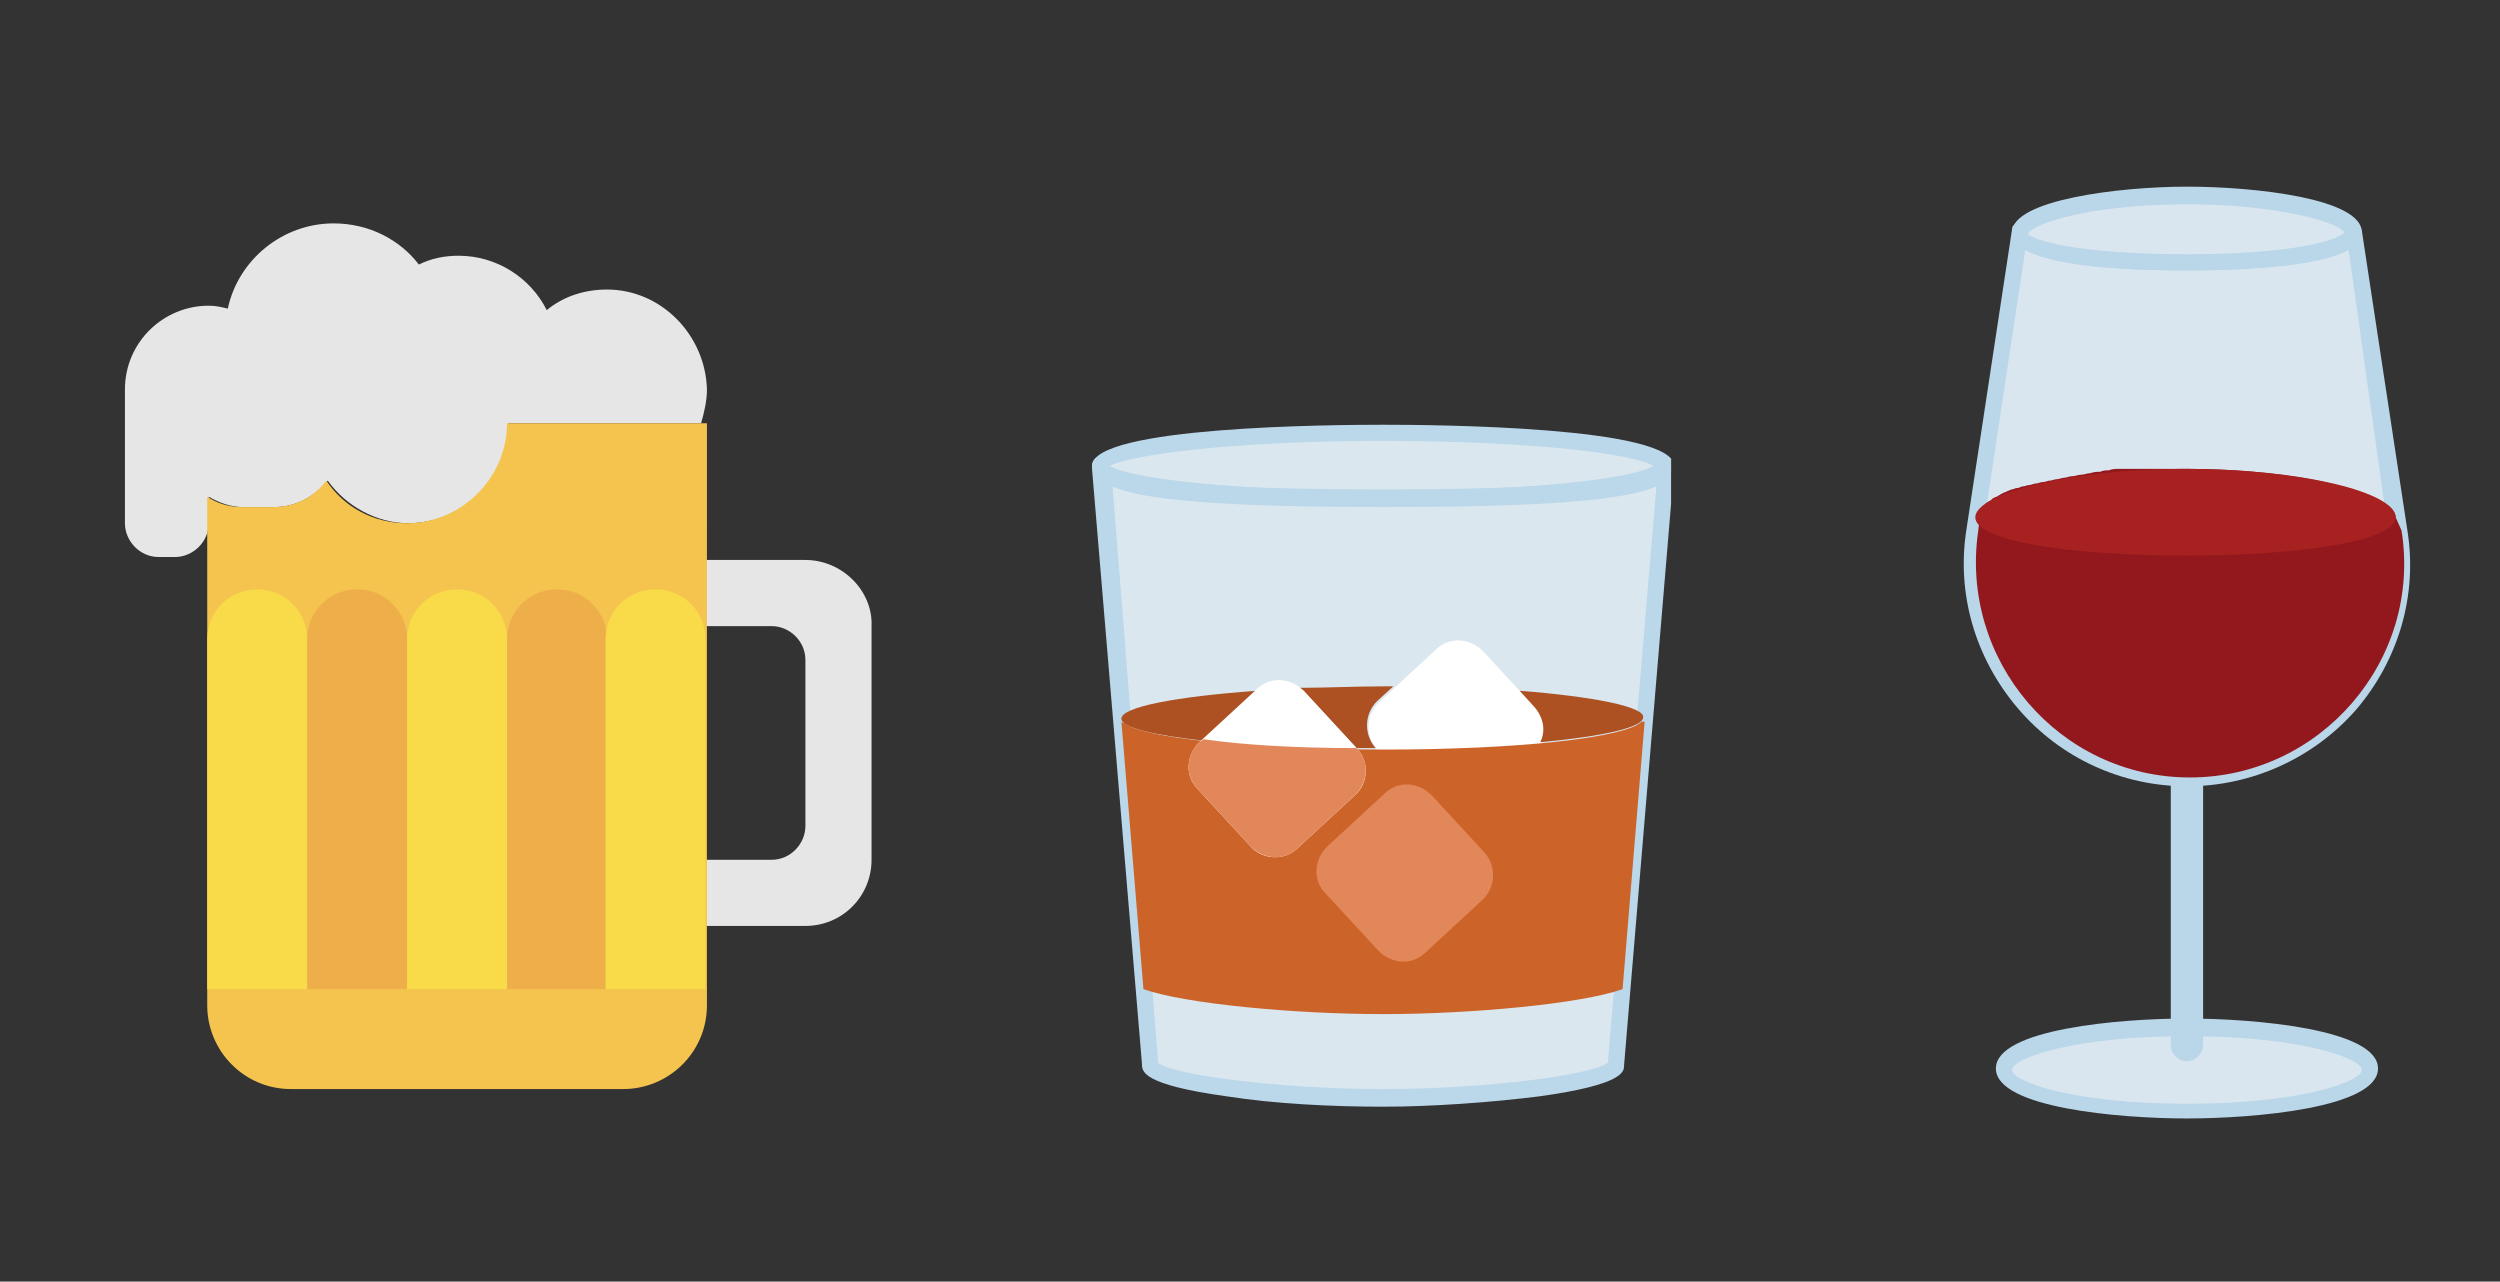 <?xml version="1.0" encoding="utf-8"?>
<!-- Generator: Adobe Illustrator 23.0.2, SVG Export Plug-In . SVG Version: 6.00 Build 0)  -->
<svg version="1.1" id="Capa_1" xmlns="http://www.w3.org/2000/svg" xmlns:xlink="http://www.w3.org/1999/xlink" x="0px" y="0px"
	 viewBox="0 0 170.1 87.2" style="enable-background:new 0 0 170.1 87.2;" xml:space="preserve">
<rect x="0" y="0" width="170.1" height="87.2" fill="#333333" stroke="none"/>
<style type="text/css">
	.st0{fill:#E6E6E6;}
	.st1{fill:#F4C44E;}
	.st2{fill:#F9DA49;}
	.st3{fill:#EEAF4B;}
	.st4{fill:#231F20;}
	.st5{clip-path:url(#SVGID_2_);fill:#DAE7EF;}
	.st6{clip-path:url(#SVGID_2_);fill:#BBD7EA;}
	.st7{fill:#FFFFFF;}
	.st8{fill:#CC6329;}
	.st9{fill:#AD5123;}
	.st10{fill:#E28759;}
	.st11{clip-path:url(#SVGID_4_);fill:#D9E6EF;}
	.st12{clip-path:url(#SVGID_4_);fill:#BAD6E9;}
	.st13{fill:#D9E6EF;}
	.st14{fill:#BAD6E9;}
	.st15{clip-path:url(#SVGID_6_);fill:#BAD6E9;}
	.st16{clip-path:url(#SVGID_6_);fill:#92181D;}
	.st17{fill:#A72120;}
</style>
<g>
	<g>
		<path class="st0" d="M54.8,38.1H48v4.5h4.5c1.2,0,2.3,1,2.3,2.3v11.3c0,1.2-1,2.3-2.3,2.3H48V63h6.8c2.5,0,4.5-2,4.5-4.5V42.6
			C59.4,40.2,57.3,38.1,54.8,38.1L54.8,38.1z M54.8,38.1"/>
		<path class="st0" d="M41.3,19.7c-1.6,0-3,0.5-4.1,1.4c-1.1-2.2-3.4-3.7-6-3.7c-1,0-1.9,0.2-2.7,0.6c-1.3-1.7-3.4-2.8-5.8-2.8
			c-3.5,0-6.5,2.5-7.2,5.8c-0.4-0.1-0.8-0.2-1.3-0.2c-3.1,0-5.7,2.5-5.7,5.7v9.1c0,1.2,1,2.3,2.3,2.3h1.1c1.2,0,2.3-1,2.3-2.3v-1.8
			c0.7,0.4,1.5,0.7,2.3,0.7h2.2c1.4,0,2.7-0.7,3.6-1.8c1.2,1.7,3.3,2.9,5.5,2.9c3.7,0,6.8-3.1,6.8-6.8h13.1c0.2-0.7,0.4-1.5,0.4-2.3
			C48,22.8,45,19.7,41.3,19.7L41.3,19.7z M41.3,19.7"/>
		<path class="st1" d="M34.5,28.8c0,3.7-3.1,6.8-6.8,6.8c-2.3,0-4.3-1.1-5.5-2.9c-0.8,1.1-2.1,1.8-3.6,1.8h-2.2
			c-0.9,0-1.7-0.3-2.3-0.7v34.6c0,3.1,2.5,5.7,5.7,5.7h22.6c3.1,0,5.7-2.5,5.7-5.7V28.8H34.5z M34.5,28.8"/>
		<path class="st2" d="M20.9,43.5c0-1.9-1.5-3.4-3.4-3.4c-1.9,0-3.4,1.5-3.4,3.4v23.8h6.8V43.5z M20.9,43.5"/>
		<path class="st3" d="M27.7,43.5c0-1.9-1.5-3.4-3.4-3.4c-1.9,0-3.4,1.5-3.4,3.4v23.8h6.8V43.5z M27.7,43.5"/>
		<path class="st2" d="M34.5,43.5c0-1.9-1.5-3.4-3.4-3.4c-1.9,0-3.4,1.5-3.4,3.4v23.8h6.8V43.5z M34.5,43.5"/>
		<path class="st3" d="M41.3,43.5c0-1.9-1.5-3.4-3.4-3.4c-1.9,0-3.4,1.5-3.4,3.4v23.8h6.8V43.5z M41.3,43.5"/>
		<path class="st2" d="M48,43.5c0-1.9-1.5-3.4-3.4-3.4c-1.9,0-3.4,1.5-3.4,3.4v23.8H48V43.5z M48,43.5"/>
	</g>
	<g>
		<path class="st4" d="M86.8,59.5c0,0-0.1,0-0.1,0c-0.9,0-1.7-0.4-2.4-1.1l-3.6-3.9c-1.3-1.4-1.2-3.5,0.2-4.8l3.9-3.6
			c1.4-1.3,3.5-1.2,4.8,0.2l3.6,3.9c1.3,1.4,1.2,3.5-0.2,4.8l-3.9,3.6C88.5,59.2,87.7,59.5,86.8,59.5L86.8,59.5z M87.1,47.5
			c-0.3,0-0.6,0.1-0.8,0.3l-3.9,3.6c-0.5,0.4-0.5,1.1-0.1,1.6l3.6,3.9c0.2,0.2,0.5,0.3,0.8,0.4c0.3,0,0.6-0.1,0.8-0.3l3.9-3.6
			c0.5-0.4,0.5-1.1,0.1-1.6l-3.6-3.9C87.7,47.6,87.4,47.5,87.1,47.5L87.1,47.5z M92.2,54.1L92.2,54.1L92.2,54.1z M92.2,54.1"/>
		<g>
			<defs>
				<rect id="SVGID_1_" x="74.3" y="28.8" width="39.4" height="47.9"/>
			</defs>
			<clipPath id="SVGID_2_">
				<use xlink:href="#SVGID_1_"  style="overflow:visible;"/>
			</clipPath>
			<path class="st5" d="M113.3,31.7c0,1.2-8.6,2.3-19.2,2.3c-10.6,0-19.2-1-19.2-2.3c0-1.2,8.6-2.3,19.2-2.3
				C104.7,29.5,113.3,30.5,113.3,31.7L113.3,31.7z M113.3,31.7"/>
			<path class="st6" d="M94.1,34.5c-3.3,0-19.8-0.1-19.8-2.8c0-2.7,16.5-2.8,19.8-2.8c3.3,0,19.8,0.1,19.8,2.8
				C113.9,34.4,97.4,34.5,94.1,34.5L94.1,34.5z M75.5,31.7c1.3,0.8,8,1.7,18.5,1.7c10.6,0,17.3-0.9,18.5-1.7
				c-1.3-0.8-8-1.7-18.5-1.7C83.5,30,76.8,31,75.5,31.7L75.5,31.7z M112.8,31.9L112.8,31.9L112.8,31.9z M112.8,31.9"/>
			<path class="st5" d="M94.1,34c-10.6,0-19.2-0.4-19.2-2.3l3.4,40.7c0,1.2,9,2.3,15.8,2.3c6.9,0,15.8-1,15.8-2.3l3.4-40.7
				C113.3,33.6,104.7,34,94.1,34L94.1,34z M94.1,34"/>
			<path class="st6" d="M94.1,75.3c-3.5,0-7.4-0.2-10.6-0.7c-5.8-0.8-5.8-1.7-5.8-2.2l-3.4-40.5c0-0.1,0-0.1,0-0.2
				c0-0.3,0.2-0.6,0.5-0.6c0.3,0,0.6,0.2,0.6,0.5l0,0.1c0.1,0.5,2.4,1.6,18.7,1.6c16.3,0,18.5-1.1,18.7-1.6l0-0.1
				c0-0.3,0.3-0.5,0.6-0.5c0.3,0,0.5,0.3,0.5,0.6c0,0.1,0,0.1,0,0.2l-3.4,40.6c0,0.4,0,1.3-5.8,2.1C101.5,75,97.5,75.3,94.1,75.3
				L94.1,75.3z M78.8,72.3c0.8,0.8,8.1,1.8,15.3,1.8c7.2,0,14.4-1,15.3-1.8l3.3-39.2c-2.1,0.9-7.2,1.4-18.5,1.4s-16.5-0.5-18.5-1.4
				L78.8,72.3z M109.4,72.4C109.3,72.4,109.3,72.4,109.4,72.4L109.4,72.4z M78.8,72.4L78.8,72.4C78.8,72.4,78.8,72.4,78.8,72.4
				L78.8,72.4z M78.8,72.4"/>
		</g>
		<path class="st7" d="M104.4,51.3l-3.9,3.6c-0.9,0.8-2.3,0.8-3.2-0.1L93.7,51c-0.8-0.9-0.8-2.3,0.1-3.2l3.9-3.6
			c0.9-0.9,2.3-0.8,3.2,0.1l3.6,3.9C105.3,49,105.3,50.5,104.4,51.3L104.4,51.3z M104.4,51.3"/>
		<path class="st8" d="M94.2,51c-9.1,0-16.5-0.8-17.7-1.8c-0.1,0-0.1,0-0.2-0.1l1.5,18.2c2.8,1,10.3,1.7,16.3,1.7
			c6,0,13.5-0.7,16.3-1.7l1.5-18.2c0,0-0.1,0-0.2,0C110.6,50.2,103.3,51,94.2,51L94.2,51z M94.2,51"/>
		<path class="st9" d="M103.4,47l1,1.1c0.6,0.7,0.8,1.6,0.4,2.4c4.3-0.4,7-1,7-1.7C111.9,48.1,108.5,47.4,103.4,47L103.4,47z
			 M103.4,47"/>
		<path class="st9" d="M85.5,47c-5.5,0.4-9.2,1.1-9.2,1.9c0,0.6,2.1,1.1,5.6,1.5L85.5,47z M85.5,47"/>
		<path class="st9" d="M88.4,46.8c0.1,0.1,0.2,0.1,0.3,0.2l3.6,3.9c0,0,0,0,0,0c0.4,0,0.9,0,1.3,0c-0.8-0.9-0.8-2.3,0.1-3.2l1.1-1
			c-0.2,0-0.5,0-0.7,0C92.2,46.7,90.2,46.8,88.4,46.8L88.4,46.8z M88.4,46.8"/>
		<path class="st7" d="M92.2,54.1l-3.9,3.6c-0.9,0.9-2.4,0.8-3.2-0.1l-3.6-3.9c-0.9-0.9-0.8-2.3,0.1-3.2l3.9-3.6
			c0.9-0.9,2.3-0.8,3.2,0.1l3.6,3.9C93.2,51.8,93.1,53.3,92.2,54.1L92.2,54.1z M92.2,54.1"/>
		<path class="st10" d="M81.9,50.3l-0.3,0.2c-0.9,0.9-1,2.3-0.1,3.2l3.6,3.9c0.9,0.9,2.3,1,3.2,0.1l3.9-3.6c0.9-0.9,1-2.3,0.1-3.2
			C88.3,50.9,84.7,50.7,81.9,50.3L81.9,50.3z M81.9,50.3"/>
		<path class="st10" d="M100.9,61.2L97,64.8c-0.9,0.9-2.3,0.8-3.2-0.1l-3.6-3.9c-0.9-0.9-0.8-2.3,0.1-3.2l3.9-3.6
			c0.9-0.9,2.3-0.8,3.2,0.1L101,58C101.8,58.9,101.8,60.3,100.9,61.2L100.9,61.2z M100.9,61.2"/>
	</g>
	<g>
		<g>
			<defs>
				<rect id="SVGID_3_" x="133.6" y="12.6" width="30.9" height="64.8"/>
			</defs>
			<clipPath id="SVGID_4_">
				<use xlink:href="#SVGID_3_"  style="overflow:visible;"/>
			</clipPath>
			<path class="st11" d="M163.2,36.2l-3.1-20.4c0,0,0,0,0,0c0,0,0,0.1,0,0.1c0,1.3-5.1,2-11.3,2s-11.3-0.8-11.3-2c0,0,0,0,0,0
				c0,0,0,0,0,0l-3.1,20.4c-1.3,8.8,5.5,16.8,14.4,16.8C157.7,52.9,164.6,45,163.2,36.2L163.2,36.2z M163.2,36.2"/>
			<path class="st12" d="M148.8,53.5c-4.4,0-8.6-1.9-11.5-5.3c-2.9-3.4-4.2-7.8-3.5-12.2l3.1-20.4c0-0.2,0.1-0.3,0.3-0.4
				c0.2-0.1,0.4-0.1,0.5,0c0.2,0.1,0.3,0.4,0.3,0.6c0.3,0.4,3.3,1.4,10.7,1.4c7.3,0,10.4-1,10.7-1.4c0-0.1,0-0.3,0.1-0.4
				c0.1-0.1,0.2-0.2,0.4-0.2c0.1,0,0.3,0,0.5,0.1c0.1,0.1,0.2,0.2,0.3,0.4l3.1,20.4c0.7,4.4-0.6,8.8-3.5,12.2
				C157.4,51.6,153.2,53.5,148.8,53.5L148.8,53.5z M137.8,17l-2.9,19.2c-0.6,4,0.6,8.1,3.2,11.2c2.7,3.1,6.5,4.9,10.6,4.9
				c4.1,0,8-1.8,10.6-4.9c2.7-3.1,3.9-7.2,3.2-11.2L159.8,17c-2.3,1.2-8.1,1.4-11,1.4C146,18.4,140.1,18.3,137.8,17L137.8,17z
				 M137.8,17"/>
		</g>
		<path class="st13" d="M161.2,72.7c0,1.6-5.6,2.8-12.4,2.8c-6.9,0-12.4-1.3-12.4-2.8c0-1.6,5.6-2.8,12.4-2.8
			C155.7,69.9,161.2,71.2,161.2,72.7L161.2,72.7z M161.2,72.7"/>
		<path class="st14" d="M148.8,76.1c-4.5,0-13-0.7-13-3.4c0-2.7,8.5-3.4,13-3.4c4.5,0,13,0.7,13,3.4
			C161.8,75.4,153.3,76.1,148.8,76.1L148.8,76.1z M148.8,70.5c-7.7,0-11.9,1.5-11.9,2.3c0,0.8,4.2,2.3,11.9,2.3
			c7.7,0,11.9-1.5,11.9-2.3C160.7,72,156.5,70.5,148.8,70.5L148.8,70.5z M148.8,70.5"/>
		<path class="st14" d="M148.8,72.2c-0.6,0-1.1-0.5-1.1-1.1V52.8c0-0.6,0.5-1.1,1.1-1.1c0.6,0,1.1,0.5,1.1,1.1V71
			C149.9,71.7,149.4,72.2,148.8,72.2L148.8,72.2z M148.8,72.2"/>
		<path class="st13" d="M160.1,15.8c0,1.3-5.1,2-11.3,2s-11.3-0.8-11.3-2c0-1.2,5.1-2.5,11.3-2.5S160.1,14.6,160.1,15.8L160.1,15.8z
			 M160.1,15.8"/>
		<g>
			<defs>
				<rect id="SVGID_5_" x="133.6" y="12.6" width="30.9" height="64.8"/>
			</defs>
			<clipPath id="SVGID_6_">
				<use xlink:href="#SVGID_5_"  style="overflow:visible;"/>
			</clipPath>
			<path class="st15" d="M148.8,18.4c-3.6,0-11.9-0.2-11.9-2.6c0-2.2,7.3-3.1,11.9-3.1c4.6,0,11.9,0.8,11.9,3.1
				C160.7,18.2,152.4,18.4,148.8,18.4L148.8,18.4z M148.8,13.9c-6.5,0-10.5,1.3-10.8,2c0.2,0.4,3.2,1.4,10.8,1.4
				c7.4,0,10.4-1,10.7-1.5C159.2,15.2,155.2,13.9,148.8,13.9L148.8,13.9z M159.6,15.9L159.6,15.9L159.6,15.9z M159.6,15.9"/>
			<path class="st16" d="M163,35.2c0-0.2-0.1-0.4-0.3-0.6c-0.1-0.1-0.2-0.2-0.4-0.3c-1.8-1.3-7.2-2.4-13.6-2.4c-0.5,0-1,0-1.4,0
				c-0.1,0-0.3,0-0.4,0c-0.3,0-0.6,0-0.9,0c-0.2,0-0.3,0-0.5,0c-0.3,0-0.5,0-0.8,0c-0.2,0-0.4,0-0.5,0c-0.2,0-0.5,0-0.7,0.1
				c-0.2,0-0.4,0-0.6,0.1c-0.2,0-0.4,0-0.7,0.1c-0.2,0-0.4,0.1-0.6,0.1c-0.2,0-0.4,0.1-0.6,0.1c-0.2,0-0.4,0.1-0.5,0.1
				c-0.2,0-0.4,0.1-0.5,0.1c-0.2,0-0.4,0.1-0.5,0.1c-0.2,0-0.3,0.1-0.5,0.1c-0.2,0-0.3,0.1-0.5,0.1c-0.1,0-0.3,0.1-0.4,0.1
				c-0.2,0-0.3,0.1-0.5,0.1c-0.1,0-0.2,0.1-0.3,0.1c-0.2,0-0.3,0.1-0.4,0.1c-0.1,0-0.2,0.1-0.3,0.1c-0.1,0.1-0.3,0.1-0.4,0.2
				c-0.1,0-0.1,0.1-0.2,0.1c-0.1,0.1-0.2,0.1-0.4,0.2c0,0-0.1,0.1-0.1,0.1c-0.1,0.1-0.2,0.1-0.3,0.2c0,0-0.1,0-0.1,0.1
				c-0.1,0.1-0.2,0.1-0.2,0.2c0,0,0,0,0,0.1c-0.1,0.2-0.2,0.3-0.2,0.5c0,0,0,0,0,0.1l-0.1,0.9c-1.3,8.8,5.5,16.8,14.4,16.8
				c8.9,0,15.8-8,14.4-16.8L163,35.2z M163,35.2"/>
		</g>
		<path class="st17" d="M163,35.2c0,1.6-6.4,2.6-14.3,2.6c-7.9,0-14.3-1-14.3-2.6c0-1.6,6.4-3.3,14.3-3.3
			C156.6,31.9,163,33.5,163,35.2L163,35.2z M163,35.2"/>
	</g>
</g>
</svg>
